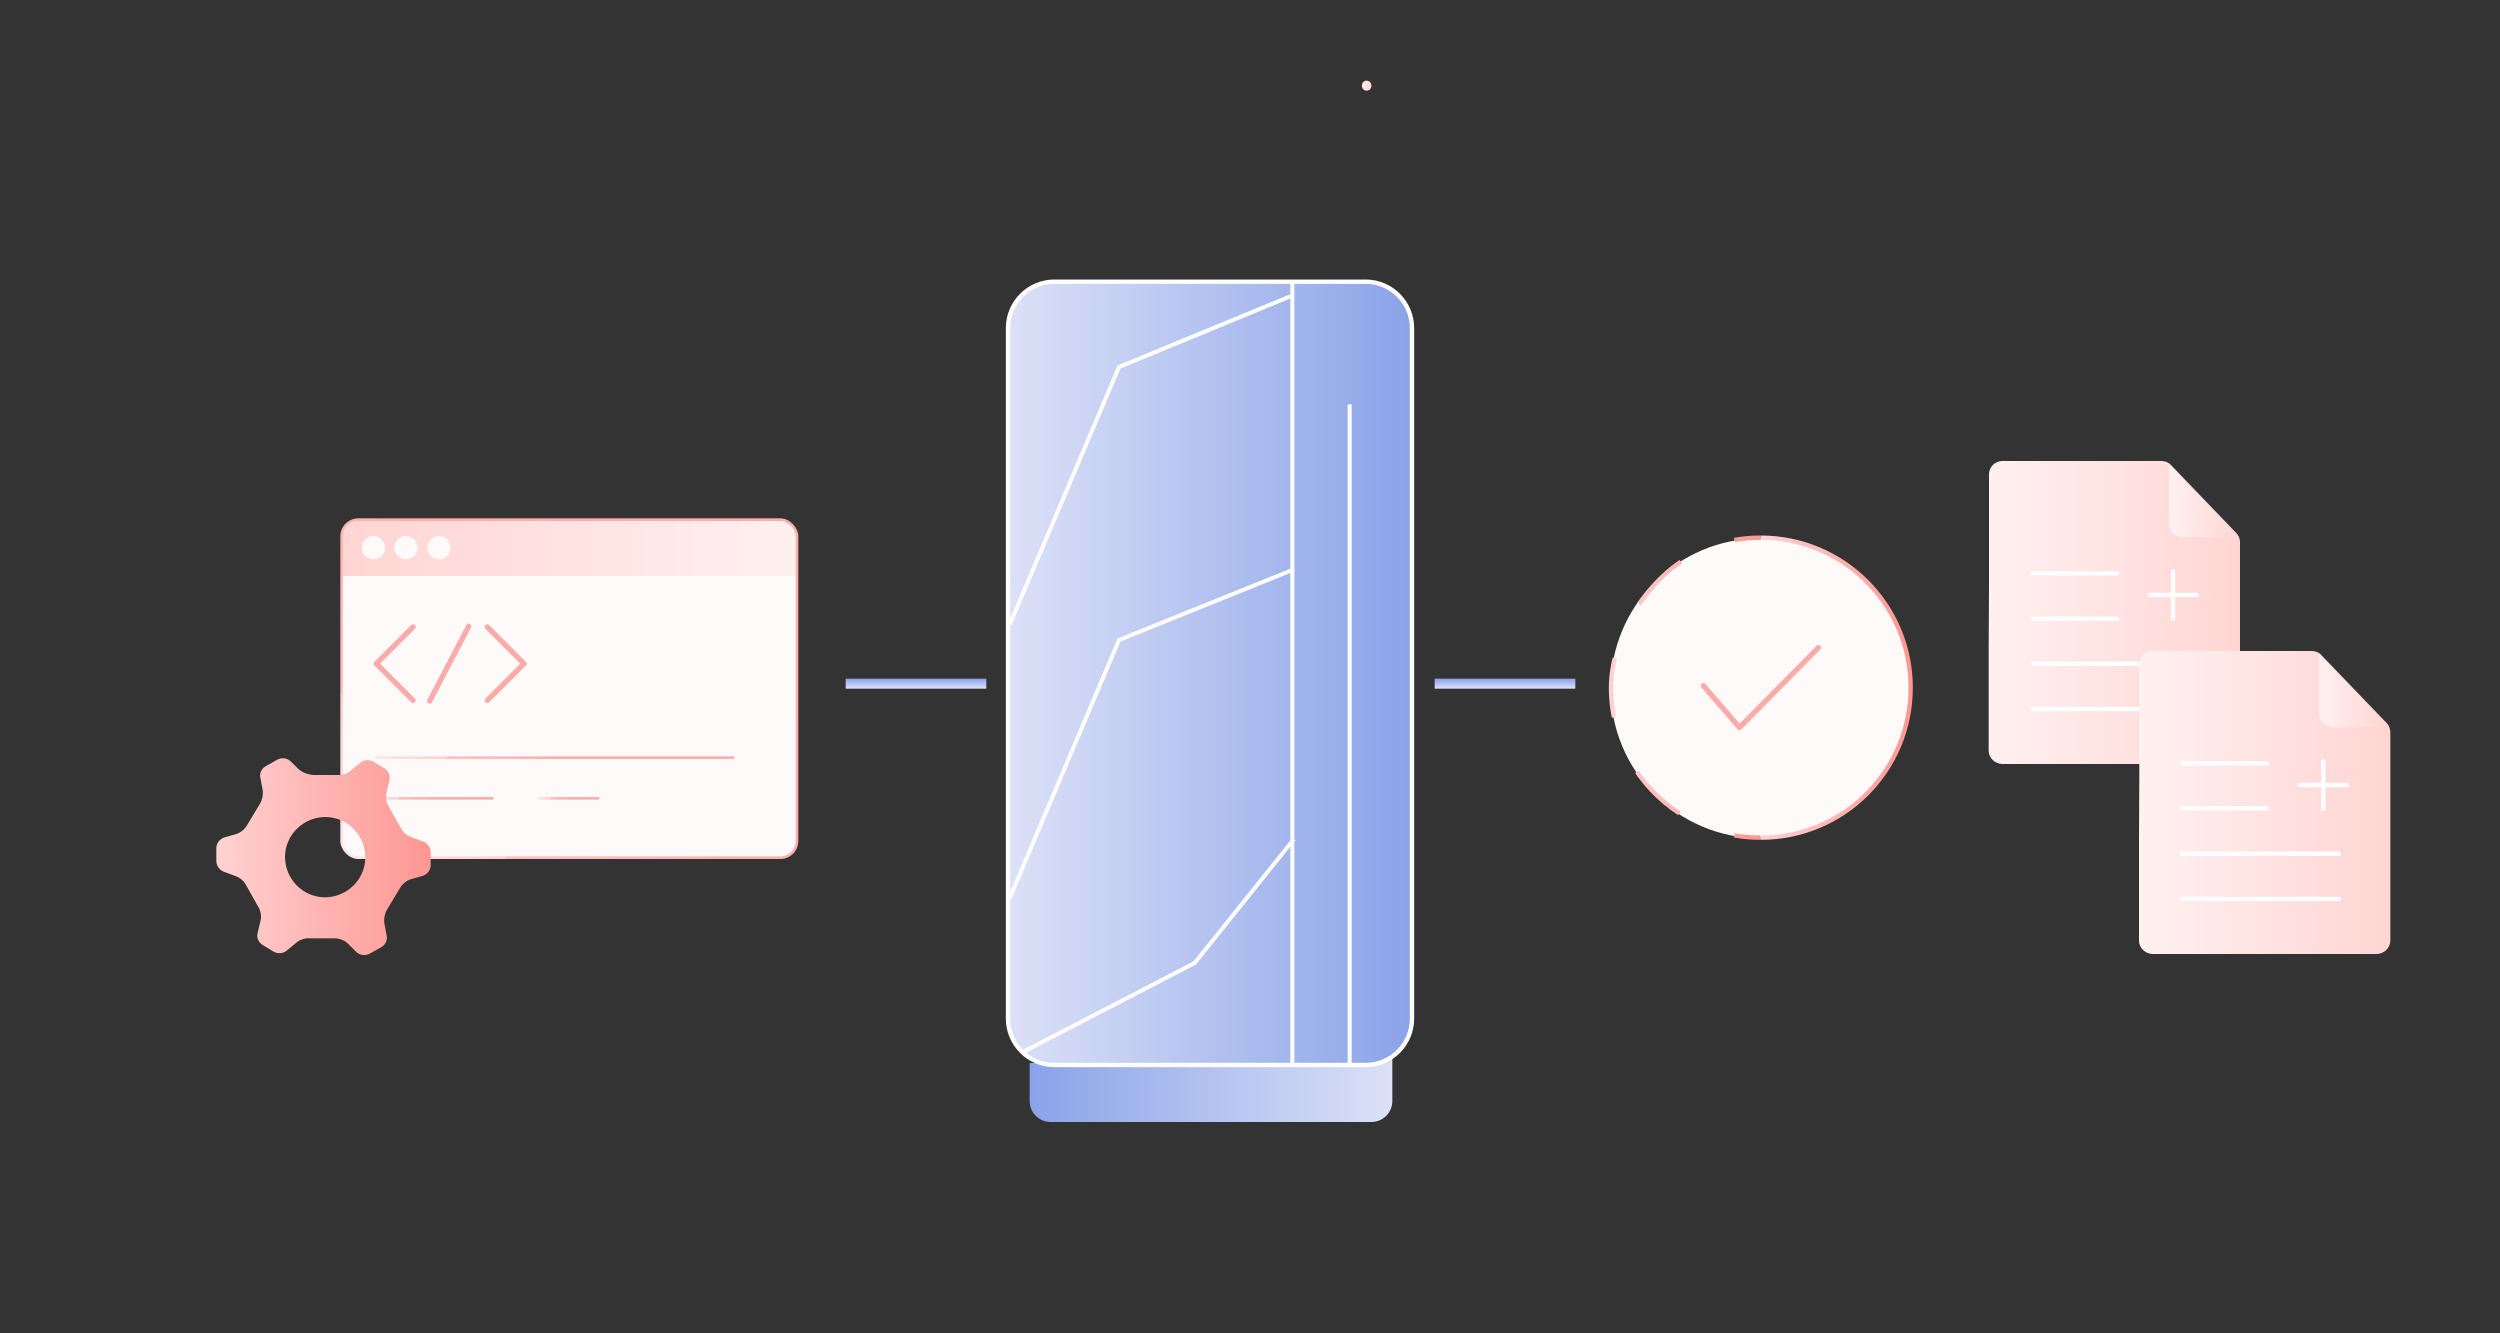 <?xml version="1.0" encoding="UTF-8"?>
<svg id="Layer_1" data-name="Layer 1" xmlns="http://www.w3.org/2000/svg" xmlns:xlink="http://www.w3.org/1999/xlink" version="1.1" viewBox="0 0 750 400">
  <rect x="0" y="0" width="750" height="400" fill="#333333" stroke="none"/>
  <defs>
    <style>
      .cls-1 {
        fill: url(#linear-gradient);
      }

      .cls-1, .cls-2, .cls-3, .cls-4, .cls-5, .cls-6, .cls-7, .cls-8, .cls-9 {
        stroke-width: 0px;
      }

      .cls-2 {
        fill: snow;
      }

      .cls-10, .cls-11, .cls-12, .cls-13, .cls-14, .cls-15, .cls-16, .cls-17, .cls-18, .cls-19, .cls-20, .cls-21, .cls-22 {
        fill: none;
      }

      .cls-10, .cls-15, .cls-23 {
        stroke: #fff;
      }

      .cls-10, .cls-16, .cls-17, .cls-18, .cls-22 {
        stroke-width: 1.3px;
      }

      .cls-10, .cls-21 {
        stroke-linecap: round;
        stroke-linejoin: round;
      }

      .cls-3 {
        fill: url(#linear-gradient-11);
      }

      .cls-4 {
        fill: url(#linear-gradient-10);
      }

      .cls-5 {
        fill: url(#linear-gradient-19);
      }

      .cls-6 {
        fill: url(#linear-gradient-14);
      }

      .cls-11 {
        stroke: url(#linear-gradient-16);
      }

      .cls-11, .cls-12, .cls-13, .cls-14 {
        stroke-width: .8px;
      }

      .cls-11, .cls-12, .cls-13, .cls-14, .cls-15, .cls-16, .cls-17, .cls-18, .cls-19, .cls-20, .cls-23, .cls-22 {
        stroke-miterlimit: 10;
      }

      .cls-12 {
        stroke: url(#linear-gradient-18);
      }

      .cls-13 {
        stroke: url(#linear-gradient-15);
      }

      .cls-14 {
        stroke: url(#linear-gradient-17);
      }

      .cls-15 {
        stroke-width: 1.2px;
      }

      .cls-16 {
        stroke: url(#linear-gradient-6);
      }

      .cls-17 {
        stroke: url(#linear-gradient-5);
      }

      .cls-18 {
        stroke: url(#linear-gradient-3);
      }

      .cls-19 {
        stroke: url(#linear-gradient-12);
      }

      .cls-19, .cls-20 {
        stroke-width: 3px;
      }

      .cls-20 {
        stroke: url(#linear-gradient-13);
      }

      .cls-23 {
        fill: url(#linear-gradient-2);
        stroke-width: 1.3px;
      }

      .cls-21 {
        stroke: #fbaba9;
        stroke-width: 1.6px;
      }

      .cls-7 {
        fill: url(#linear-gradient-8);
      }

      .cls-8 {
        fill: url(#linear-gradient-9);
      }

      .cls-9 {
        fill: url(#linear-gradient-7);
      }

      .cls-22 {
        stroke: url(#linear-gradient-4);
        stroke-dasharray: 0 0 17.9 17.9;
      }
    </style>
    <linearGradient id="linear-gradient" x1="308.9" y1="327" x2="417.7" y2="327" gradientUnits="userSpaceOnUse">
      <stop offset="0" stop-color="#8aa3e8"/>
      <stop offset="1" stop-color="#dce1f7"/>
    </linearGradient>
    <linearGradient id="linear-gradient-2" x1="302.4" y1="202" x2="423.7" y2="202" gradientUnits="userSpaceOnUse">
      <stop offset="0" stop-color="#dce1f7"/>
      <stop offset="1" stop-color="#8aa3e8"/>
    </linearGradient>
    <linearGradient id="linear-gradient-3" x1="482.6" y1="250.9" x2="528.2" y2="250.9" gradientUnits="userSpaceOnUse">
      <stop offset="0" stop-color="#ffd2d2"/>
      <stop offset="1" stop-color="#fe9692"/>
    </linearGradient>
    <linearGradient id="linear-gradient-4" x1="482.6" y1="204.2" x2="528.2" y2="204.2" xlink:href="#linear-gradient-3"/>
    <linearGradient id="linear-gradient-5" y1="161.6" y2="161.6" xlink:href="#linear-gradient-3"/>
    <linearGradient id="linear-gradient-6" x1="528.2" y1="206.3" x2="573.9" y2="206.3" xlink:href="#linear-gradient-3"/>
    <linearGradient id="linear-gradient-7" x1="596.6" y1="183.8" x2="672" y2="183.8" gradientUnits="userSpaceOnUse">
      <stop offset="0" stop-color="#fff1f0"/>
      <stop offset="1" stop-color="#ffd5d3"/>
    </linearGradient>
    <linearGradient id="linear-gradient-8" x1="650.7" y1="150.3" x2="671.7" y2="150.3" xlink:href="#linear-gradient-7"/>
    <linearGradient id="linear-gradient-9" x1="641.7" y1="240.7" x2="717" y2="240.7" xlink:href="#linear-gradient-7"/>
    <linearGradient id="linear-gradient-10" x1="695.7" y1="207.3" x2="716.7" y2="207.3" xlink:href="#linear-gradient-7"/>
    <linearGradient id="linear-gradient-11" x1="408.5" y1="25.7" x2="411.4" y2="25.7" xlink:href="#linear-gradient-7"/>
    <linearGradient id="linear-gradient-12" x1="-3213.4" y1="-4217.8" x2="-3210.4" y2="-4217.8" gradientTransform="translate(-3766.3 -3006.8) rotate(-90) scale(1 -1)" xlink:href="#linear-gradient-2"/>
    <linearGradient id="linear-gradient-13" x1="-3213.4" y1="-4041.2" x2="-3210.4" y2="-4041.2" gradientTransform="translate(-3766.3 -3006.8) rotate(-90) scale(1 -1)" xlink:href="#linear-gradient-2"/>
    <linearGradient id="linear-gradient-14" x1="102.5" y1="164.3" x2="239.1" y2="164.3" gradientUnits="userSpaceOnUse">
      <stop offset="0" stop-color="#ffd5d3"/>
      <stop offset="1" stop-color="#fff1f0"/>
    </linearGradient>
    <linearGradient id="linear-gradient-15" x1="112.5" y1="264.9" x2="229.2" y2="148.2" gradientUnits="userSpaceOnUse">
      <stop offset="0" stop-color="#fff"/>
      <stop offset="0" stop-color="#ffe6e5"/>
      <stop offset=".2" stop-color="#ffd1cf"/>
      <stop offset=".2" stop-color="#ffc1be"/>
      <stop offset=".4" stop-color="#ffb6b2"/>
      <stop offset=".5" stop-color="#ffafab"/>
      <stop offset="1" stop-color="#ffaeaa"/>
    </linearGradient>
    <linearGradient id="linear-gradient-16" x1="112.5" y1="227.3" x2="220.2" y2="227.3" xlink:href="#linear-gradient-15"/>
    <linearGradient id="linear-gradient-17" x1="112.5" y1="239.5" x2="148" y2="239.5" xlink:href="#linear-gradient-15"/>
    <linearGradient id="linear-gradient-18" x1="161.5" y1="239.5" x2="179.8" y2="239.5" xlink:href="#linear-gradient-15"/>
    <linearGradient id="linear-gradient-19" x1="65" y1="257.1" x2="129.3" y2="257.1" xlink:href="#linear-gradient-3"/>
  </defs>
  <g>
    <path class="cls-1" d="M308.9,318.9v11.4c0,3.5,2.8,6.3,6.3,6.3h96.2c3.5,0,6.3-2.8,6.3-6.3v-12.9"/>
    <path class="cls-23" d="M302.4,297.4V98.4c0-7.7,6.3-13.9,13.9-13.9h93.4c7.7,0,13.9,6.3,13.9,13.9v207.2c0,7.7-6.3,13.9-13.9,13.9h-93.4c-7.7,0-13.9-6.3-13.9-13.9v-8.3"/>
    <polyline class="cls-15" points="387.1 88.9 335.7 110.1 302.9 187.4"/>
    <polyline class="cls-15" points="388.2 170.8 335.7 192 302.9 269.4"/>
    <polyline class="cls-15" points="306.7 315.7 358.4 288.9 388.2 251.7"/>
    <line class="cls-15" x1="387.7" y1="318.9" x2="387.7" y2="84.5"/>
    <line class="cls-15" x1="404.9" y1="318.9" x2="404.9" y2="121.3"/>
  </g>
  <g>
    <circle class="cls-2" cx="528.2" cy="206.5" r="45"/>
    <g>
      <path class="cls-18" d="M528.2,251.3c-2.7,0-5.3-.2-7.9-.7"/>
      <path class="cls-22" d="M503.8,244c-12.3-8-20.5-21.9-20.5-37.7s11.8-35.3,28.5-41.8"/>
      <path class="cls-17" d="M520.3,162c2.6-.5,5.2-.7,7.9-.7"/>
    </g>
    <path class="cls-16" d="M528.2,161.3c24.8,0,45,20.1,45,45s-20.1,45-45,45"/>
    <g>
      <line class="cls-21" x1="521.8" y1="218.2" x2="511" y2="205.7"/>
      <line class="cls-21" x1="522" y1="218.1" x2="545.5" y2="194.3"/>
    </g>
  </g>
  <g>
    <path class="cls-9" d="M596.6,174.6v50.6c0,2.2,1.9,4,4.2,4h67c2.3,0,4.2-1.8,4.2-4v-62.5c0-1.3-.6-2.4-1.5-3.2l-19.5-20.3c-.7-.6-1.7-.9-2.6-.9h-47.7c-2.2,0-4,1.8-4,4v52.5"/>
    <line class="cls-10" x1="609.7" y1="172" x2="635.1" y2="172"/>
    <line class="cls-10" x1="609.7" y1="185.6" x2="635.1" y2="185.6"/>
    <path class="cls-7" d="M671.7,161.2h-17c-2.2,0-4-1.8-4-4v-17.9"/>
    <line class="cls-10" x1="644.8" y1="178.5" x2="659" y2="178.5"/>
    <line class="cls-10" x1="651.9" y1="171.4" x2="651.9" y2="185.6"/>
    <line class="cls-10" x1="609.7" y1="199.1" x2="656.5" y2="199.1"/>
    <line class="cls-10" x1="609.7" y1="212.7" x2="656.5" y2="212.7"/>
  </g>
  <g>
    <path class="cls-8" d="M641.7,231.6v50.6c0,2.2,1.9,4,4.2,4h67c2.3,0,4.2-1.8,4.2-4v-62.5c0-1.3-.6-2.4-1.5-3.2l-19.5-20.3c-.7-.6-1.7-.9-2.6-.9h-47.7c-2.2,0-4,1.8-4,4v52.5"/>
    <line class="cls-10" x1="654.7" y1="229" x2="680.1" y2="229"/>
    <line class="cls-10" x1="654.7" y1="242.5" x2="680.1" y2="242.5"/>
    <path class="cls-4" d="M716.7,218.2h-17c-2.2,0-4-1.8-4-4v-17.9"/>
    <line class="cls-10" x1="689.9" y1="235.5" x2="704.1" y2="235.5"/>
    <line class="cls-10" x1="697" y1="228.4" x2="697" y2="242.6"/>
    <line class="cls-10" x1="654.7" y1="256.1" x2="701.6" y2="256.1"/>
    <line class="cls-10" x1="654.7" y1="269.7" x2="701.6" y2="269.7"/>
  </g>
  <path class="cls-3" d="M410,27.2c1.9,0,1.9-3,0-3s-1.9,3,0,3h0Z"/>
  <path class="cls-19" d="M472.6,205.1h-42.2"/>
  <path class="cls-20" d="M295.9,205.1h-42.2"/>
  <g>
    <g>
      <rect class="cls-2" x="102.5" y="155.9" width="136.6" height="101.4" rx="5" ry="5"/>
      <path class="cls-6" d="M102.5,172.8v-8.7c0-4.6.8-8.3,8.3-8.3h120c8.3,0,8.3,3.7,8.3,8.3v8.7H102.5Z"/>
      <path class="cls-2" d="M128.2,164.3c0-1.9,1.6-3.5,3.5-3.5s3.5,1.6,3.5,3.5-1.6,3.5-3.5,3.5-3.5-1.6-3.5-3.5ZM121.8,167.8c1.9,0,3.5-1.6,3.5-3.5s-1.6-3.5-3.5-3.5-3.5,1.6-3.5,3.5,1.6,3.5,3.5,3.5ZM112,167.8c1.9,0,3.5-1.6,3.5-3.5s-1.6-3.5-3.5-3.5-3.5,1.6-3.5,3.5,1.6,3.5,3.5,3.5Z"/>
      <rect class="cls-13" x="102.5" y="155.9" width="136.6" height="101.4" rx="5" ry="5"/>
    </g>
    <polyline class="cls-21" points="123.9 210.1 112.9 199.1 123.9 188.1"/>
    <polyline class="cls-21" points="146.2 188.1 157.2 199.1 146.2 210.1"/>
    <line class="cls-21" x1="128.9" y1="210.3" x2="140.6" y2="187.9"/>
    <g>
      <line class="cls-11" x1="112.5" y1="227.3" x2="220.2" y2="227.3"/>
      <line class="cls-14" x1="112.5" y1="239.5" x2="148" y2="239.5"/>
      <line class="cls-12" x1="161.5" y1="239.5" x2="179.8" y2="239.5"/>
    </g>
  </g>
  <path class="cls-5" d="M88.9,282.8l-2.9,2.4c-1.1.9-2.6,1-3.9.3l-3.3-2c-1.3-.8-1.9-2.3-1.5-3.7l.8-3.3c.4-1.5.2-3.1-.6-4.4l-3.7-6.6c-.7-1.3-1.8-2.2-3.2-2.7l-3.5-1.3c-1.3-.5-2.2-1.8-2.2-3.2v-3.9c0-1.5,1.1-2.8,2.5-3.2l3.2-.9c1.5-.4,2.7-1.4,3.5-2.7l3.9-6.5c.7-1.2,1-2.7.8-4.1l-.7-3.7c-.3-1.4.4-2.8,1.7-3.5l3.4-1.9c1.3-.7,2.9-.5,4,.5l2,2c1.3,1.3,3.1,2,5,2.1h7.1c1.4.1,2.8-.4,3.9-1.3l2.9-2.4c1.1-.9,2.6-1,3.9-.3l3.3,2c1.3.8,1.9,2.3,1.5,3.7l-.8,3.3c-.4,1.5-.2,3.1.6,4.4l3.7,6.6c.7,1.3,1.8,2.2,3.2,2.7l3.5,1.3c1.3.5,2.2,1.8,2.2,3.2v3.9c0,1.5-1.1,2.8-2.5,3.2l-3.2.9c-1.5.4-2.7,1.4-3.5,2.7l-3.9,6.5c-.7,1.2-1,2.7-.8,4.1l.7,3.7c.3,1.4-.4,2.8-1.7,3.5l-3.4,1.9c-1.3.7-2.9.5-4-.5l-2.4-2.4c-1.1-1.1-2.6-1.7-4.1-1.7h-7.6c-1.4-.1-2.8.4-3.9,1.3ZM85.5,257c0,6.6,5.2,12.1,11.9,12.2,6.6,0,12.1-5.2,12.2-11.9,0-6.6-5.2-12.1-11.9-12.2-6.6,0-12.1,5.2-12.2,11.9Z"/>
</svg>